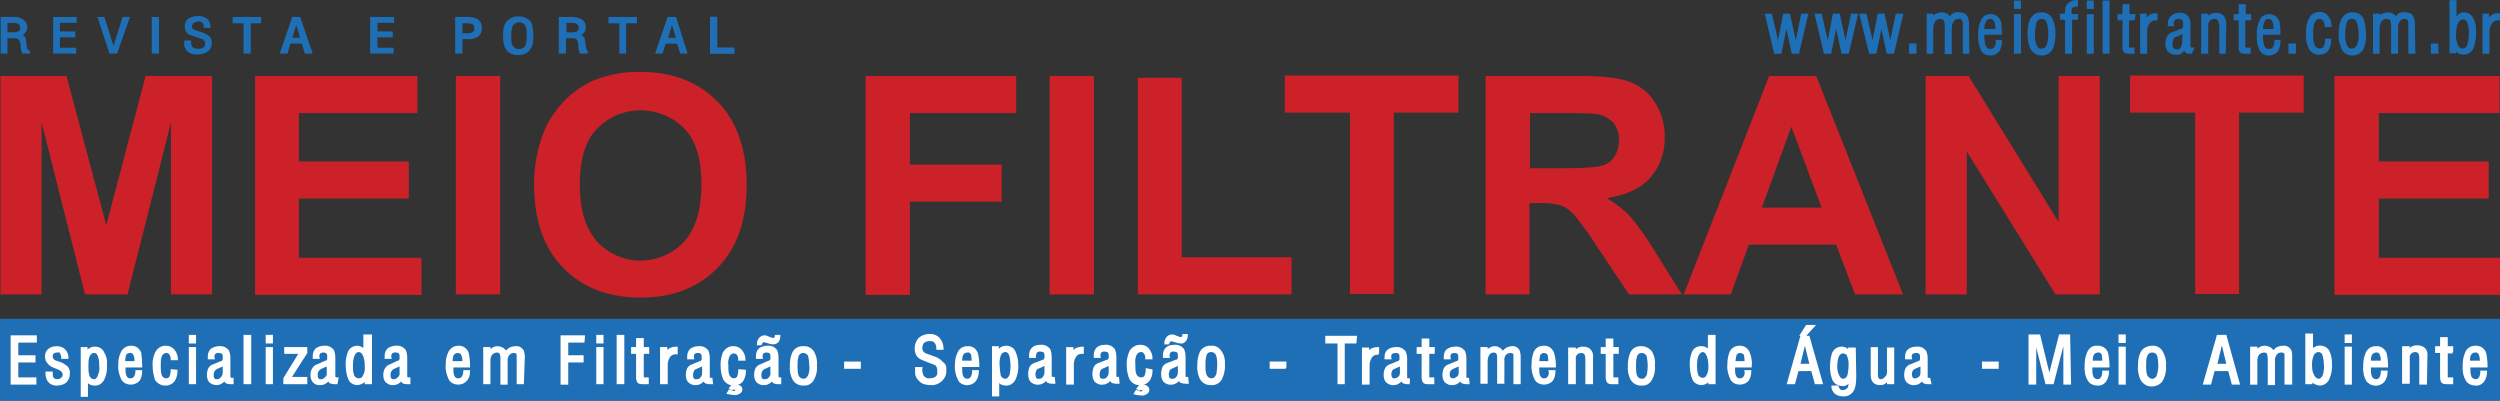 <?xml version="1.0" encoding="utf-8"?>
<!-- Generator: Adobe Illustrator 23.0.2, SVG Export Plug-In . SVG Version: 6.00 Build 0)  -->
<svg version="1.1" id="Camada_1" xmlns="http://www.w3.org/2000/svg" xmlns:xlink="http://www.w3.org/1999/xlink" x="0px" y="0px"
	 viewBox="0 0 552.8 88.6" style="enable-background:new 0 0 552.8 88.6;" xml:space="preserve">
<rect x="0" y="0" width="552.8" height="88.6" fill="#333333" stroke="none"/>
<style type="text/css">
	.st0{fill:#CC2128;}
	.st1{fill:#1F6FB6;}
	.st2{fill:#1F6FB6;stroke:#1F6FB6;stroke-width:0.75;}
	.st3{fill:#FFFFFF;stroke:#FFFFFF;stroke-width:0.5;}
	.st4{fill:#1F6FB6;stroke:#1F6FB6;stroke-width:0.5;}
</style>
<title>logo-revista-meio-filtrante</title>
<path class="st0" d="M0.1,65.1V16.8h14.6l8.8,33l8.7-33h14.7v48.3h-9.1v-38l-9.6,38h-9.4l-9.6-38v38H0.1z"/>
<path class="st0" d="M56.4,65.1V16.8h35.9v8.2H66.1v10.7h24.3v8.2H66.1v13.1h27.1v8.2H56.4z"/>
<path class="st0" d="M100.8,65.1V16.8h9.8v48.3H100.8z"/>
<path class="st0" d="M118.1,41.2c-0.1-4.2,0.7-8.5,2.3-12.4c1.1-2.5,2.6-4.7,4.5-6.6c1.8-1.9,3.9-3.3,6.3-4.4
	c3.3-1.3,6.9-2,10.4-1.9c7.1,0,12.8,2.2,17.1,6.6s6.4,10.6,6.4,18.4c0,7.8-2.1,13.9-6.4,18.3s-9.9,6.6-17,6.6
	c-7.2,0-12.9-2.2-17.2-6.6C120.3,54.9,118.2,48.9,118.1,41.2z M128.2,40.9c0,5.5,1.3,9.6,3.8,12.5c4.9,5.3,13.2,5.7,18.6,0.7
	c0.3-0.2,0.5-0.5,0.7-0.7c2.5-2.8,3.8-7,3.8-12.6s-1.2-9.7-3.7-12.3c-5.3-5.4-13.9-5.5-19.2-0.2c-0.1,0.1-0.2,0.2-0.3,0.3
	C129.4,31.2,128.2,35.3,128.2,40.9z"/>
<path class="st0" d="M191.4,65.1V16.8h33.3v8.2h-23.5v11.4h20.3v8.2h-20.3v20.6H191.4z"/>
<path class="st0" d="M232.1,65.1V16.8h9.8v48.3H232.1z"/>
<path class="st0" d="M251.6,65.1V17.2h9.7v39.7h24.3v8.2H251.6z"/>
<path class="st0" d="M298.5,65.1V24.9h-14.4v-8.2h38.4v8.2h-14.3v40.1H298.5z"/>
<path class="st0" d="M328.5,65.1V16.8h20.6c5.2,0,8.9,0.4,11.3,1.3c2.3,0.9,4.3,2.5,5.6,4.6c1.4,2.3,2.2,4.9,2.1,7.6
	c0.1,3.3-1,6.5-3.2,9c-2.1,2.4-5.3,3.8-9.6,4.5c1.9,1.1,3.7,2.5,5.2,4.1c2.1,2.5,3.9,5.1,5.5,7.8l5.9,9.4h-11.7l-7-10.5
	c-1.6-2.5-3.3-4.9-5.2-7.2c-0.8-0.9-1.8-1.6-2.9-2c-1.6-0.4-3.3-0.6-4.9-0.5h-2v20.2H328.5z M338.3,37.2h7.2c4.7,0,7.6-0.2,8.8-0.6
	c1.1-0.3,2.1-1,2.7-2c0.7-1.1,1-2.3,1-3.6c0.1-1.4-0.4-2.8-1.3-3.9c-1-1-2.3-1.7-3.7-1.9c-0.8-0.1-3.2-0.2-7.1-0.2h-7.6L338.3,37.2z
	"/>
<path class="st0" d="M420.8,65.1h-10.6l-4.2-11h-19.3l-4,11h-10.4l18.9-48.3h10.4L420.8,65.1z M402.8,45.9L396.1,28l-6.5,17.9H402.8
	z"/>
<path class="st0" d="M425.8,65.1V16.8h9.5l19.9,32.3V16.8h9.1v48.3h-9.8l-19.6-31.6v31.6H425.8z"/>
<path class="st0" d="M485.4,65.1V24.9h-14.4v-8.2h38.4v8.2h-14.3v40.1H485.4z"/>
<path class="st0" d="M516.2,65.1V16.8h36.5v8.2H526v10.7h24.3v8.2H526v13.1h26.8v8.2H516.2z"/>
<rect y="70.5" class="st1" width="552.8" height="18.1"/>
<path class="st2" d="M399.4,3.4l-1.9,8.1h-1L395,4.6l-1.4,6.9h-1l-1.9-8.1h0.8l1.7,7.3l1.4-7.3h0.9l1.6,7.3l1.5-7.3H399.4z"/>
<path class="st2" d="M410.4,3.4l-1.9,8.1h-1L406,4.6l-1.4,6.9h-1l-1.9-8.1h0.8l1.7,7.3l1.4-7.3h0.9l1.6,7.3l1.5-7.3H410.4z"/>
<path class="st2" d="M420.4,3.4l-1.9,8.1h-1L416,4.6l-1.4,6.9h-1l-2-8.1h0.8l1.7,7.3l1.4-7.3h0.9l1.6,7.3l1.5-7.3H420.4z"/>
<path class="st2" d="M423.4,11.5h-0.9V10h0.9V11.5z"/>
<path class="st2" d="M435.1,11.5h-0.7V5.2c0-0.3-0.1-0.7-0.3-0.9c-0.2-0.4-0.6-0.6-1-0.5c-0.5,0-1.1,0.2-1.4,0.7
	c-0.4,0.6-0.5,1.2-0.5,1.9v5.2h-0.8V5.7c0-0.5-0.1-1-0.3-1.4c-0.2-0.3-0.6-0.5-1-0.5c-0.5,0-1,0.2-1.4,0.6c-0.4,0.6-0.6,1.2-0.6,1.9
	v5.2h-0.7V3.4h0.7v0.9c0.2-0.2,0.4-0.4,0.6-0.6c0.4-0.4,1-0.5,1.6-0.6c0.4,0,0.8,0.1,1.1,0.3c0.3,0.2,0.6,0.5,0.8,0.9l0.6-0.9
	c0.5-0.3,1-0.4,1.6-0.3c0.6,0,1.2,0.3,1.4,0.9c0.2,0.6,0.3,1.2,0.2,1.8L435.1,11.5z"/>
<path class="st2" d="M442.3,7.3h-3.9c0,0.8,0,1.6,0.2,2.5c0.2,0.9,0.7,1.4,1.5,1.4c0.5,0,1-0.2,1.2-0.6c0.3-0.4,0.4-0.9,0.4-1.4h0.6
	c0,0.7-0.2,1.3-0.5,1.9c-0.4,0.5-1,0.8-1.7,0.8c-0.7,0-1.4-0.3-1.7-0.9c-0.5-1-0.7-2.2-0.6-3.3c-0.1-1.2,0.2-2.3,0.7-3.3
	c0.3-0.6,1-0.9,1.6-0.9c0.9-0.1,1.7,0.5,2,1.4C442.2,5.5,442.3,6.4,442.3,7.3z M441.6,6.8c0-0.7,0-1.3-0.2-2c-0.2-0.6-0.7-1-1.3-1
	c-0.5,0-0.9,0.2-1.2,0.6c-0.4,0.7-0.6,1.6-0.5,2.4H441.6z"/>
<path class="st2" d="M446.5,1.6h-0.8V0.5h0.8V1.6z M446.5,11.5h-0.8v-8h0.8V11.5z"/>
<path class="st2" d="M454.1,7.4c0.1,1.1-0.1,2.2-0.5,3.2c-0.4,0.8-1.2,1.3-2.1,1.3c-1,0-1.9-0.5-2.3-1.5c-0.4-1-0.5-2-0.5-3
	c0-1,0.1-2,0.5-2.9c0.4-0.9,1.3-1.5,2.3-1.4c0.8,0,1.6,0.4,2,1.2C453.9,5.2,454.2,6.3,454.1,7.4z M453.3,7.5c0-0.8-0.1-1.6-0.3-2.4
	c-0.3-0.9-0.8-1.3-1.5-1.3h-0.1c-0.7,0-1.4,0.5-1.5,1.3c-0.2,0.8-0.3,1.5-0.3,2.3c-0.1,1,0.1,2.1,0.5,3c0.3,0.5,0.8,0.8,1.4,0.7
	c0.7,0,1.2-0.4,1.5-1.3C453.2,9.1,453.3,8.3,453.3,7.5L453.3,7.5z"/>
<path class="st2" d="M459.1,4h-1.3v7.5H457V4h-1.1V3.4h1.1V2.2c0-0.6,0.3-1.1,0.8-1.4c0.4-0.3,0.9-0.4,1.3-0.4v0.7
	c-0.4,0-0.7,0.1-1,0.3c-0.3,0.2-0.4,0.5-0.4,0.8v1.3h1.4L459.1,4z"/>
<path class="st2" d="M462.6,1.6h-0.8V0.5h0.8V1.6z M462.6,11.5h-0.8v-8h0.8V11.5z"/>
<path class="st2" d="M466.1,11.5h-0.8V0.5h0.8L466.1,11.5z"/>
<path class="st2" d="M471.7,4.1h-1.3v6.1c0,0.2,0,0.4,0.1,0.5c0.1,0.1,0.3,0.2,0.6,0.2h0.5v0.6h-0.9c-0.3,0-0.6,0-0.8-0.2
	c-0.2-0.3-0.3-0.6-0.2-0.9V4.1h-1.1V3.5h1.1V1.3h0.8v2.2h1.3L471.7,4.1z"/>
<path class="st2" d="M476.7,4.1c-0.7,0-1.3,0.3-1.7,0.9c-0.4,0.6-0.6,1.3-0.6,2v4.5h-0.8V3.4h0.7v1.3c0.4-0.4,0.7-0.7,1.1-1
	c0.4-0.3,0.8-0.4,1.3-0.4L476.7,4.1z"/>
<path class="st2" d="M484.4,11.5h-0.3H484c-0.2,0-0.5-0.1-0.6-0.3c-0.2-0.3-0.3-0.6-0.3-1c-0.2,0.5-0.6,1-1,1.4
	c-0.3,0.1-0.7,0.2-1,0.1c-0.6,0.1-1.1-0.2-1.5-0.6c-0.3-0.4-0.4-0.9-0.4-1.4c0-0.5,0.1-1,0.3-1.5c0.2-0.3,0.5-0.6,0.9-0.7l1.8-0.7
	c0.2,0,0.4-0.1,0.6-0.3c0.2-0.2,0.3-0.4,0.3-0.7V5c0-0.3-0.1-0.6-0.3-0.8c-0.3-0.3-0.7-0.4-1.1-0.4c-0.4,0-0.8,0.1-1.1,0.4
	c-0.3,0.3-0.4,0.8-0.3,1.2h-0.6c0-0.6,0.2-1.2,0.6-1.6c0.4-0.4,1-0.6,1.5-0.6c0.7-0.1,1.5,0.2,1.9,0.8c0.2,0.5,0.3,1,0.3,1.6V10
	c0,0.2,0,0.5,0.2,0.7c0.1,0.1,0.3,0.2,0.5,0.2L484.4,11.5z M482.9,9.2l0.1-2.3c-0.4,0.2-0.8,0.4-1.2,0.6c-0.6,0.2-0.9,0.4-1,0.4
	c-0.3,0.1-0.5,0.4-0.6,0.7c-0.1,0.3-0.2,0.7-0.2,1c0,0.4,0.1,0.9,0.3,1.3c0.3,0.3,0.7,0.4,1.1,0.4c0.4,0,0.7-0.1,1-0.4
	C482.7,10.3,482.9,9.8,482.9,9.2z"/>
<path class="st2" d="M491.8,11.5h-0.7V5.9c0-0.5-0.1-1-0.3-1.5c-0.2-0.4-0.6-0.6-1.1-0.6c-0.5,0-1,0.2-1.3,0.5
	c-0.4,0.4-0.5,1-0.5,1.5v5.7h-0.8V3.4h0.8L488,4c0.3-0.2,0.5-0.3,0.7-0.4c0.4-0.2,0.8-0.4,1.3-0.4c0.5,0,1,0.1,1.4,0.5
	c0.4,0.5,0.5,1,0.5,1.6L491.8,11.5z"/>
<path class="st2" d="M497.4,4.1h-1.3v6.1c0,0.2,0,0.4,0.1,0.5c0.1,0.1,0.3,0.2,0.6,0.2h0.5v0.6h-0.9c-0.3,0-0.6,0-0.8-0.2
	c-0.2-0.3-0.3-0.6-0.2-0.9V4.1h-1.1V3.5h1.1V1.3h0.8v2.2h1.2V4.1z"/>
<path class="st2" d="M503.9,7.3h-3.9c0,0.8,0,1.6,0.2,2.5c0.2,0.9,0.7,1.4,1.5,1.4c0.5,0,1-0.2,1.2-0.6c0.2-0.4,0.4-0.9,0.4-1.4h0.6
	c0,0.7-0.2,1.3-0.5,1.9c-0.4,0.5-1,0.8-1.7,0.8c-0.7,0-1.4-0.3-1.7-0.9c-0.5-1-0.7-2.2-0.6-3.3c-0.1-1.2,0.2-2.3,0.7-3.3
	c0.3-0.6,1-0.9,1.6-0.9c0.9,0,1.7,0.5,2,1.4C503.8,5.5,503.9,6.4,503.9,7.3z M503.1,6.8c0-0.7,0-1.3-0.2-2c-0.2-0.6-0.7-1-1.3-1
	c-0.5,0-0.9,0.2-1.1,0.6c-0.4,0.7-0.5,1.6-0.5,2.4L503.1,6.8z"/>
<path class="st2" d="M507.3,11.5h-0.9V10h0.9L507.3,11.5z"/>
<path class="st2" d="M515.1,8.9c0,0.6-0.1,1.2-0.4,1.8c-0.4,0.7-1,1-1.8,1c-0.9,0.1-1.7-0.4-2.1-1.2c-0.4-0.9-0.6-1.9-0.5-2.9
	c-0.1-1.3,0.1-2.6,0.8-3.7c0.4-0.6,1.1-0.9,1.9-0.9c0.6,0,1.2,0.3,1.5,0.8c0.4,0.5,0.7,1.1,0.7,1.8h-0.8c0-0.4-0.1-0.9-0.4-1.2
	c-0.2-0.4-0.7-0.6-1.1-0.6c-0.8,0-1.3,0.5-1.6,1.5c-0.2,0.8-0.2,1.5-0.2,2.3c0,0.8,0,1.5,0.3,2.3c0.2,0.7,0.8,1.2,1.6,1.2
	c0.4,0,0.9-0.2,1.1-0.6c0.3-0.5,0.4-1,0.4-1.6L515.1,8.9z"/>
<path class="st2" d="M522.8,7.4c0.1,1.1-0.1,2.2-0.5,3.2c-0.4,0.8-1.2,1.3-2.1,1.3c-1,0-1.9-0.5-2.2-1.5c-0.4-1-0.6-2-0.5-3
	c0-1,0.1-2,0.5-2.9c0.4-0.9,1.3-1.5,2.3-1.4c0.8,0,1.6,0.4,2,1.2C522.6,5.2,522.8,6.3,522.8,7.4z M521.9,7.5c0-0.8-0.1-1.6-0.3-2.4
	c-0.3-0.9-0.8-1.3-1.5-1.3H520c-0.7,0-1.4,0.5-1.5,1.3c-0.2,0.8-0.3,1.5-0.3,2.3c-0.1,1,0.1,2.1,0.5,3c0.3,0.5,0.8,0.8,1.4,0.7
	c0.7,0,1.2-0.4,1.5-1.3C521.9,9.1,522,8.3,521.9,7.5L521.9,7.5z"/>
<path class="st2" d="M533.7,11.5h-0.8V5.2c0-0.3-0.1-0.7-0.2-0.9c-0.2-0.3-0.6-0.5-1-0.5c-0.5,0-1,0.2-1.3,0.6
	c-0.4,0.5-0.6,1.2-0.5,1.9v5.2h-0.8V5.7c0-0.5-0.1-1-0.3-1.4c-0.2-0.3-0.7-0.5-1.1-0.5c-0.5,0-1,0.2-1.3,0.6
	c-0.4,0.5-0.6,1.2-0.6,1.9v5.2h-0.7V3.4h0.7v0.9c0.2-0.2,0.3-0.4,0.5-0.6c0.5-0.4,1-0.5,1.6-0.6c0.4,0,0.8,0.1,1.1,0.3
	c0.3,0.2,0.6,0.5,0.8,0.9l0.6-0.9c0.5-0.3,1-0.4,1.6-0.3c0.6,0,1.2,0.3,1.4,0.9c0.2,0.6,0.3,1.2,0.2,1.8L533.7,11.5z"/>
<path class="st2" d="M538.8,11.5h-0.9V10h0.9V11.5z"/>
<path class="st2" d="M547.1,6.9c0.1,1.2-0.1,2.4-0.5,3.6c-0.3,0.7-1,1.2-1.8,1.2c-0.5,0-0.9-0.1-1.3-0.4c-0.3-0.4-0.6-0.7-0.8-1v1.1
	h-0.7V0.4h0.8v4.3c0.3-0.5,0.7-0.9,1.1-1.3c0.3-0.2,0.6-0.3,0.9-0.3c0.7,0,1.4,0.4,1.7,1C547,5,547.2,6,547.1,6.9z M546.3,7.2
	c0-0.8-0.1-1.6-0.4-2.4c-0.2-0.5-0.7-0.9-1.2-0.9c-0.8,0-1.3,0.5-1.7,1.5c-0.2,0.7-0.3,1.5-0.3,2.3c-0.1,0.9,0.2,1.9,0.6,2.7
	c0.3,0.5,0.8,0.8,1.3,0.7c0.6,0,1.1-0.4,1.3-1C546.2,9.2,546.3,8.2,546.3,7.2z"/>
<path class="st2" d="M552.4,4.1c-0.7,0-1.3,0.3-1.7,0.9c-0.4,0.6-0.6,1.3-0.6,2v4.5h-0.8V3.4h0.7v1.3c0.4-0.4,0.7-0.7,1.1-1
	c0.4-0.3,0.8-0.4,1.3-0.4V4.1z"/>
<path class="st3" d="M7.9,75.5H3.8v3.3h3.8v1.1H3.8v3.8h4v1.1H2.6V74.4h5.3V75.5z"/>
<path class="st3" d="M15.2,82.6c0,0.7-0.2,1.3-0.7,1.8c-0.5,0.4-1.2,0.6-1.8,0.6c-0.8,0.1-1.6-0.3-2-0.9c-0.3-0.5-0.4-1.1-0.4-1.7
	h1.1c0,0.4,0,0.8,0.2,1.2c0.2,0.3,0.6,0.5,1,0.5c0.4,0,0.8-0.1,1.1-0.4c0.3-0.2,0.4-0.6,0.4-0.9c0-0.5-0.3-0.9-0.9-1.2L12,81.1
	c-0.5-0.2-0.9-0.4-1.2-0.8c-0.4-0.4-0.6-0.9-0.6-1.4c0-0.1,0-0.1,0-0.2c0-0.6,0.3-1.1,0.7-1.4c0.5-0.4,1.1-0.5,1.7-0.5
	c0.6,0,1.2,0.2,1.6,0.6c0.5,0.5,0.7,1.1,0.7,1.7h-1.1c0-0.4-0.1-0.7-0.3-1.1c-0.2-0.3-0.5-0.4-0.9-0.3c-0.3,0-0.7,0.1-0.9,0.3
	c-0.2,0.2-0.3,0.5-0.3,0.8c0,0.5,0.3,0.9,0.7,1.1l1.2,0.4c0.5,0.2,1,0.5,1.5,0.9C15.1,81.7,15.3,82.1,15.2,82.6z"/>
<path class="st3" d="M23.4,80.6c0.1,1.1-0.1,2.3-0.6,3.3c-0.4,0.7-1.1,1.2-1.9,1.1c-0.4,0-0.8-0.1-1.1-0.3c-0.2-0.2-0.4-0.4-0.6-0.6
	v3.4h-1.1V77h1v1c0.2-0.3,0.4-0.6,0.8-0.8c0.3-0.2,0.7-0.3,1.1-0.3c0.8,0,1.5,0.4,1.8,1.1C23.3,78.8,23.5,79.7,23.4,80.6z M22.2,81
	c0-0.7,0-1.3-0.2-1.9c-0.2-0.9-0.6-1.3-1.2-1.3s-1,0.4-1.3,1.1c-0.2,0.7-0.2,1.4-0.2,2.1c0,0.7,0,1.3,0.2,2c0.1,0.6,0.7,1.1,1.3,1.1
	c0.5,0,0.9-0.4,1.1-1.1C22.2,82.3,22.3,81.7,22.2,81z"/>
<path class="st3" d="M31.2,81h-3.7v0.5c0,0.6,0,1.1,0.2,1.6c0.2,0.5,0.6,0.9,1.2,0.8c0.4,0,0.8-0.2,1-0.6c0.2-0.4,0.3-0.8,0.3-1.2h1
	c0,0.7-0.2,1.4-0.5,1.9c-0.4,0.5-1.1,0.8-1.8,0.8c-0.7,0-1.4-0.3-1.8-0.9c-0.5-1-0.8-2.1-0.7-3.2c0-0.9,0.1-1.8,0.5-2.6
	c0.3-0.8,1.1-1.4,2-1.4c0.9-0.1,1.8,0.5,2.1,1.4C31.1,79.1,31.2,80,31.2,81z M30,80.1c0-0.5,0-1-0.2-1.5c-0.1-0.5-0.6-0.9-1.1-0.8
	c-0.5,0-1,0.3-1.1,0.8c-0.1,0.5-0.2,1-0.2,1.5L30,80.1z"/>
<path class="st3" d="M39,82c0,0.6-0.1,1.2-0.4,1.8c-0.3,0.7-1.1,1.2-1.9,1.2c-0.9,0.1-1.7-0.4-2.2-1.1C34.2,82.9,34,82,34,81
	c-0.1-1,0.1-2,0.5-2.9c0.4-0.9,1.3-1.5,2.3-1.4c0.6,0,1.2,0.3,1.6,0.8c0.4,0.5,0.7,1.2,0.7,1.9h-1.1c0-0.4-0.1-0.8-0.3-1.1
	c-0.2-0.3-0.5-0.5-0.9-0.5c-0.6,0-1.1,0.4-1.3,1c-0.2,0.6-0.2,1.2-0.2,1.8V81c0,0.6,0,1.3,0.2,1.9c0.1,0.6,0.7,1,1.3,1
	c0.4,0,0.7-0.2,0.9-0.5c0.2-0.5,0.3-1,0.3-1.5L39,82z"/>
<path class="st3" d="M43.1,75.7H42v-1.4h1.1V75.7z M43.1,84.7H42V77h1.1V84.7z"/>
<path class="st3" d="M51.4,84.7c-0.2,0-0.4,0-0.6,0c-0.3,0-0.6-0.1-0.8-0.2c-0.2-0.2-0.3-0.5-0.3-0.8c-0.2,0.4-0.4,0.7-0.8,0.9
	c-0.3,0.2-0.6,0.3-1,0.3c-0.6,0-1.1-0.2-1.5-0.6c-0.3-0.4-0.4-0.9-0.4-1.4c0-0.5,0.1-1,0.3-1.4c0.2-0.3,0.5-0.6,0.9-0.7l1.7-0.7
	c0.2,0,0.3-0.1,0.4-0.2c0.1-0.1,0.2-0.3,0.2-0.4v-0.8c0-0.2-0.1-0.4-0.2-0.6c-0.2-0.2-0.6-0.3-0.9-0.3c-0.4-0.1-0.7,0.1-1,0.3
	c-0.2,0.3-0.3,0.7-0.2,1.1h-1c0-0.1,0-0.2,0-0.2c0-0.1,0-0.1,0-0.2c0-0.6,0.2-1.1,0.6-1.5c0.5-0.3,1-0.5,1.6-0.5
	c0.8-0.1,1.5,0.2,2,0.8c0.2,0.5,0.3,1,0.3,1.6v4c0,0.2,0,0.4,0.2,0.5c0.1,0.1,0.3,0.1,0.5,0.1L51.4,84.7z M49.5,82.4v-1.8
	c-0.2,0.1-0.5,0.3-0.8,0.4l-0.9,0.4c-0.2,0.1-0.4,0.3-0.6,0.6c-0.1,0.2-0.2,0.5-0.2,0.8c0,0.3,0,0.7,0.2,1c0.2,0.2,0.5,0.4,0.8,0.3
	c0.3,0,0.6-0.1,0.8-0.3C49.3,83.4,49.5,82.9,49.5,82.4z"/>
<path class="st3" d="M55.3,84.7h-1.2V74.3h1.2V84.7z"/>
<path class="st3" d="M60.1,75.7H59v-1.4h1.1V75.7z M60.1,84.7H59V77h1.1V84.7z"/>
<path class="st3" d="M67.7,84.7h-4.8v-1l3.5-5.7h-3.3v-1h4.6v1l-3.6,5.6h3.6V84.7z"/>
<path class="st3" d="M74.4,84.7c-0.2,0-0.4,0-0.6,0c-0.3,0-0.6-0.1-0.8-0.2c-0.2-0.2-0.3-0.5-0.3-0.8c-0.2,0.4-0.4,0.7-0.8,0.9
	c-0.3,0.2-0.6,0.3-1,0.3c-0.6,0.1-1.2-0.1-1.6-0.6c-0.3-0.4-0.4-0.9-0.4-1.4c0-0.5,0.1-1,0.4-1.4c0.2-0.3,0.5-0.6,0.9-0.7L72,80
	c0.2,0,0.3-0.1,0.4-0.2c0.1-0.1,0.2-0.3,0.2-0.4v-0.8c0-0.2-0.1-0.4-0.2-0.6c-0.5-0.4-1.3-0.4-1.8,0c-0.2,0.3-0.3,0.7-0.2,1.1h-1
	c0-0.1,0-0.2,0-0.2c0-0.1,0-0.1,0-0.2c0-0.6,0.2-1.1,0.6-1.5c0.5-0.3,1-0.5,1.6-0.5c0.8-0.1,1.5,0.2,2,0.8c0.2,0.5,0.3,1,0.3,1.6v4
	c0,0.2,0,0.4,0.2,0.5c0.1,0.1,0.3,0.1,0.5,0.1L74.4,84.7z M72.5,82.4v-1.8c-0.2,0.1-0.5,0.3-0.8,0.4l-0.9,0.4
	c-0.2,0.1-0.4,0.3-0.6,0.6c-0.1,0.2-0.2,0.5-0.2,0.8c0,0.3,0,0.7,0.2,1c0.2,0.2,0.5,0.4,0.8,0.3c0.3,0,0.6-0.1,0.8-0.3
	C72.4,83.4,72.6,82.9,72.5,82.4z"/>
<path class="st3" d="M82,84.7h-1.1v-1c-0.1,0.3-0.4,0.6-0.7,0.8c-0.3,0.2-0.8,0.4-1.2,0.4c-0.7,0-1.4-0.4-1.7-1
	c-0.4-0.9-0.6-2-0.6-3c-0.1-1.1,0.1-2.1,0.5-3.1c0.3-0.7,1.1-1.1,1.8-1.1c0.7,0,1.3,0.4,1.6,1v-3.5H82L82,84.7z M80.9,80.8
	c0-0.7-0.1-1.4-0.3-2c-0.3-0.8-0.7-1.2-1.3-1.2s-1.2,0.6-1.4,1.9c-0.1,0.5-0.1,1-0.1,1.5c0,0.6,0,1.2,0.2,1.8c0.1,0.6,0.6,1,1.2,1.1
	h0.2c0.5,0,0.9-0.3,1.1-0.8C80.9,82.4,81,81.6,80.9,80.8z"/>
<path class="st3" d="M90.5,84.7c-0.2,0-0.4,0-0.6,0c-0.3,0-0.6-0.1-0.8-0.2c-0.2-0.2-0.3-0.5-0.3-0.8c-0.2,0.4-0.4,0.7-0.8,0.9
	c-0.3,0.2-0.6,0.3-1,0.3c-0.6,0.1-1.2-0.2-1.6-0.6c-0.3-0.4-0.4-0.9-0.4-1.4c0-0.5,0.1-1,0.4-1.4c0.2-0.3,0.5-0.6,0.9-0.7L88,80
	c0.2,0,0.3-0.1,0.4-0.2c0.1-0.1,0.2-0.3,0.2-0.4v-0.8c0-0.2-0.1-0.4-0.2-0.6c-0.2-0.2-0.5-0.3-0.9-0.3c-0.4-0.1-0.7,0.1-1,0.3
	c-0.2,0.3-0.3,0.7-0.2,1.1h-1c0-0.1,0-0.2,0-0.2v-0.2c0-0.6,0.2-1.1,0.6-1.5c0.5-0.3,1-0.5,1.6-0.5c0.8-0.1,1.5,0.2,2,0.8
	c0.2,0.5,0.3,1,0.3,1.6v4c0,0.2,0,0.4,0.2,0.5c0.1,0.1,0.3,0.1,0.5,0.1L90.5,84.7z M88.6,82.4v-1.8c-0.2,0.1-0.5,0.3-0.8,0.4
	l-0.9,0.4c-0.2,0.1-0.4,0.3-0.6,0.6c-0.1,0.2-0.2,0.5-0.2,0.8c0,0.3,0,0.7,0.2,1c0.2,0.2,0.5,0.4,0.8,0.3c0.3,0,0.6-0.1,0.8-0.3
	C88.5,83.4,88.7,82.9,88.6,82.4z"/>
<path class="st3" d="M103.7,81h-3.7v0.5c0,0.6,0,1.1,0.2,1.6c0.2,0.5,0.6,0.9,1.2,0.8c0.4,0,0.8-0.2,1-0.6c0.2-0.4,0.3-0.8,0.3-1.2
	h1c0,0.7-0.2,1.4-0.6,1.9c-0.4,0.5-1.1,0.8-1.8,0.8c-0.7,0-1.4-0.3-1.8-0.9c-0.5-1-0.8-2.1-0.7-3.2c0-0.9,0.1-1.8,0.5-2.6
	c0.3-0.8,1.1-1.4,2-1.4c0.9-0.1,1.8,0.5,2.1,1.4C103.6,79.1,103.7,80,103.7,81z M102.5,80.1c0-0.5,0-1-0.2-1.5
	c-0.1-0.5-0.6-0.8-1.1-0.8c-0.5,0-1,0.3-1.2,0.8c-0.1,0.5-0.2,1-0.2,1.5L102.5,80.1z"/>
<path class="st3" d="M115.6,84.7h-1.1v-6c0-0.2,0-0.4-0.1-0.6c-0.2-0.2-0.5-0.3-0.8-0.3c-0.5,0-0.9,0.2-1.2,0.6
	c-0.3,0.4-0.5,1-0.4,1.5v4.9h-1.1v-5.5c0-0.4,0-0.8-0.2-1.2c-0.2-0.3-0.5-0.4-0.8-0.4c-0.4,0-0.9,0.2-1.2,0.5
	c-0.4,0.4-0.5,1-0.5,1.6v4.9h-1.1V77h1.1v1c0.1-0.4,0.4-0.7,0.8-0.9c0.3-0.2,0.6-0.3,1-0.3c0.4,0,0.7,0.1,1.1,0.3
	c0.3,0.2,0.6,0.5,0.8,0.9c0.4-0.8,1.2-1.2,2.1-1.2c0.6-0.1,1.2,0.2,1.6,0.8c0.1,0.4,0.2,0.8,0.2,1.3L115.6,84.7z"/>
<path class="st3" d="M129,75.5h-3.6v3.3h3.4v1.1h-3.4v4.9h-1.2V74.4h4.9L129,75.5z"/>
<path class="st3" d="M133.2,75.7h-1.1v-1.4h1.1V75.7z M133.2,84.7h-1.1V77h1.1V84.7z"/>
<path class="st3" d="M137.8,84.7h-1.2V74.3h1.2V84.7z"/>
<path class="st3" d="M143.3,78h-1.2v5.3c0,0.1,0,0.2,0.1,0.3c0,0.1,0.2,0.1,0.4,0.1h0.6v1h-1.1c-0.3,0-0.6,0-0.9-0.2
	c-0.2-0.3-0.3-0.6-0.3-1V78h-1.1v-1h1.1v-2h1.2v2h1.2V78z"/>
<path class="st3" d="M149.6,78.1c-0.1,0-0.2,0-0.3,0c-0.6,0-1.1,0.3-1.4,0.8c-0.3,0.5-0.5,1.1-0.5,1.6v4.2h-1.2V77h1.1v1.2
	c0.2-0.4,0.5-0.8,0.9-1c0.4-0.2,0.9-0.3,1.4-0.3L149.6,78.1z"/>
<path class="st3" d="M157.4,84.7c-0.2,0-0.4,0-0.6,0c-0.3,0-0.6-0.1-0.8-0.2c-0.2-0.2-0.3-0.5-0.3-0.8c-0.2,0.4-0.4,0.7-0.8,0.9
	c-0.3,0.2-0.6,0.3-1,0.3c-0.6,0.1-1.2-0.2-1.6-0.6c-0.3-0.4-0.4-0.9-0.4-1.4c0-0.5,0.1-1,0.3-1.4c0.2-0.3,0.5-0.6,0.9-0.7l1.7-0.7
	c0.2,0,0.3-0.1,0.4-0.2c0.1-0.1,0.2-0.3,0.2-0.4v-0.8c0-0.2-0.1-0.4-0.2-0.6c-0.5-0.4-1.3-0.4-1.8,0c-0.2,0.3-0.3,0.7-0.2,1.1h-1
	c0-0.1,0-0.2,0-0.2c0-0.1,0-0.1,0-0.2c0-0.6,0.2-1.1,0.6-1.5c0.5-0.3,1-0.5,1.6-0.5c0.8-0.1,1.5,0.2,2,0.8c0.2,0.5,0.3,1,0.3,1.6v4
	c0,0.2,0,0.4,0.1,0.5c0.1,0.1,0.3,0.1,0.5,0.1L157.4,84.7z M155.5,82.4v-1.8c-0.2,0.1-0.5,0.3-0.8,0.4l-0.9,0.4
	c-0.3,0.1-0.5,0.3-0.6,0.6c-0.1,0.2-0.2,0.5-0.2,0.8c0,0.3,0,0.7,0.2,1c0.2,0.2,0.5,0.4,0.9,0.3c0.3,0,0.6-0.1,0.8-0.3
	C155.4,83.4,155.5,82.9,155.5,82.4z"/>
<path class="st3" d="M164.7,82c0,0.6-0.1,1.2-0.4,1.8c-0.3,0.7-1.1,1.2-1.9,1.2c-0.9,0.1-1.7-0.4-2.2-1.1c-0.4-0.9-0.6-1.8-0.6-2.8
	c-0.1-1,0.1-2,0.4-2.9c0.4-0.9,1.3-1.5,2.3-1.4c0.6,0,1.2,0.3,1.6,0.8c0.4,0.5,0.7,1.2,0.7,1.9h-1.1c0-0.4-0.1-0.8-0.3-1.1
	c-0.2-0.3-0.5-0.5-0.9-0.5c-0.6,0-1.1,0.4-1.3,1c-0.2,0.6-0.3,1.2-0.2,1.8V81c0,0.6,0,1.3,0.2,1.9c0.2,0.6,0.7,1,1.3,1
	c0.4,0,0.7-0.2,0.9-0.5c0.2-0.5,0.3-1,0.3-1.5L164.7,82z M162.9,84.5l-0.7,0.8h0.3h0.3c0.3,0,0.5,0.1,0.8,0.2
	c0.2,0.1,0.3,0.4,0.3,0.6c0,0.3-0.1,0.5-0.4,0.7c-0.3,0.2-0.8,0.4-1.2,0.3c-0.4,0-0.9-0.1-1.3-0.2l0.3-0.5c0.2,0.1,0.3,0.1,0.5,0.2
	c0.1,0,0.3,0.1,0.4,0.1c0.2,0,0.3,0,0.5-0.1c0.1-0.1,0.2-0.2,0.1-0.3c0-0.1-0.1-0.2-0.2-0.3c-0.1-0.1-0.3-0.1-0.4-0.1
	c-0.1,0-0.3,0-0.4,0.1l-0.3-0.2l0.9-1L162.9,84.5z"/>
<path class="st3" d="M172.5,84.7c-0.2,0-0.4,0-0.6,0c-0.3,0-0.6-0.1-0.8-0.2c-0.2-0.2-0.3-0.5-0.3-0.8c-0.2,0.4-0.4,0.7-0.8,0.9
	c-0.3,0.2-0.6,0.3-1,0.3c-0.6,0.1-1.2-0.2-1.6-0.6c-0.3-0.4-0.4-0.9-0.4-1.4c0-0.5,0.1-1,0.3-1.4c0.2-0.3,0.5-0.6,0.9-0.7L170,80
	c0.2,0,0.3-0.1,0.4-0.2c0.1-0.1,0.2-0.3,0.2-0.4v-0.8c0-0.2-0.1-0.4-0.2-0.6c-0.2-0.2-0.6-0.3-0.9-0.3c-0.3,0-0.7,0.1-0.9,0.3
	c-0.2,0.3-0.3,0.7-0.2,1.1h-1c0-0.1,0-0.2,0-0.2c0-0.1,0-0.1,0-0.2c0-0.6,0.2-1.1,0.6-1.5c0.5-0.3,1-0.5,1.6-0.5
	c0.8-0.1,1.5,0.2,2,0.8c0.2,0.5,0.3,1,0.3,1.6v4c0,0.2,0,0.4,0.1,0.5c0.1,0.1,0.3,0.1,0.5,0.1L172.5,84.7z M172.3,74.3
	c0,0.4-0.1,0.8-0.3,1.1c-0.3,0.4-0.7,0.5-1.1,0.5c-0.3,0-0.6-0.1-0.9-0.2c-0.3-0.1-0.7-0.2-1.1-0.3c-0.2,0-0.3,0.1-0.4,0.2
	c-0.1,0.1-0.2,0.3-0.3,0.5h-0.6c0-0.5,0.2-0.9,0.5-1.3c0.2-0.2,0.6-0.4,0.9-0.4c0.3,0,0.7,0.1,1,0.3c0.3,0.1,0.6,0.2,0.9,0.3
	c0.2,0,0.3-0.1,0.5-0.2c0.1-0.1,0.2-0.3,0.2-0.5L172.3,74.3z M170.6,82.4v-1.8c-0.2,0.1-0.5,0.3-0.8,0.4l-0.9,0.4
	c-0.2,0.1-0.4,0.3-0.6,0.6c-0.1,0.2-0.2,0.5-0.2,0.8c0,0.3,0,0.7,0.2,1c0.2,0.2,0.5,0.4,0.9,0.3c0.3,0,0.6-0.1,0.8-0.3
	C170.5,83.4,170.7,82.9,170.6,82.4z"/>
<path class="st3" d="M180.4,80.8c0.1,1-0.1,2.1-0.6,3c-0.4,0.8-1.2,1.3-2.1,1.2c-1,0.1-1.9-0.5-2.3-1.3c-0.4-0.9-0.6-1.8-0.5-2.8
	c0-1,0.1-1.9,0.5-2.8c0.4-0.9,1.3-1.4,2.3-1.3c0.8-0.1,1.7,0.4,2.1,1.1C180.3,78.8,180.5,79.8,180.4,80.8z M179.2,80.9
	c0-0.7-0.1-1.3-0.2-2c-0.1-0.6-0.7-1.1-1.4-1.1c-0.6,0-1.2,0.4-1.3,1.1c-0.2,0.7-0.2,1.3-0.2,2c0,0.7,0,1.4,0.2,2.1
	c0.2,0.6,0.8,1,1.4,1c0.6,0,1-0.4,1.3-1.1C179.2,82.2,179.3,81.5,179.2,80.9z"/>
<path class="st3" d="M190.1,81.3h-3.2v-1.1h3.2V81.3z"/>
<path class="st3" d="M209,81.8c0.1,0.9-0.3,1.7-0.9,2.3c-0.7,0.6-1.5,0.9-2.4,0.8c-0.5,0-1.1-0.1-1.6-0.3c-0.6-0.3-1-0.8-1.3-1.3
	c-0.1-0.3-0.2-0.5-0.2-0.8c0-0.3,0-0.7,0-1.1h1.1c-0.1,0.6,0.1,1.3,0.3,1.8c0.4,0.5,1,0.8,1.6,0.7c0.5,0,1-0.1,1.4-0.4
	c0.4-0.3,0.6-0.8,0.5-1.4c0-0.8-0.2-1.4-0.7-1.6c0,0-0.4-0.2-1-0.4l-1-0.4c-0.3-0.1-0.7-0.3-1-0.4c-0.4-0.2-0.8-0.5-1-0.9
	c-0.2-0.4-0.3-0.9-0.3-1.4c0-0.8,0.3-1.5,0.8-2.1c0.6-0.5,1.3-0.8,2.1-0.8c0.8-0.1,1.6,0.2,2.2,0.8c0.5,0.6,0.8,1.4,0.8,2.2h-1.1
	c0-0.5-0.1-1-0.4-1.4c-0.3-0.4-0.8-0.6-1.3-0.5c-0.6-0.1-1.2,0.2-1.6,0.6c-0.2,0.4-0.3,0.8-0.3,1.2c0,0.6,0.4,1.2,1,1.4l1.7,0.6
	c0.7,0.2,1.4,0.6,1.9,1.2C208.9,80.6,209.1,81.2,209,81.8z"/>
<path class="st3" d="M216.3,80.9h-3.8v0.5c0,0.6,0,1.1,0.2,1.7c0.1,0.5,0.6,0.9,1.2,0.9c0.4,0,0.8-0.2,1-0.6
	c0.2-0.4,0.3-0.8,0.3-1.3h1c0,0.7-0.2,1.4-0.6,2c-0.8,1-2.3,1.1-3.2,0.3c-0.1-0.1-0.2-0.2-0.3-0.4c-0.5-1-0.8-2.1-0.7-3.2
	c0-0.9,0.1-1.8,0.5-2.6c0.3-0.9,1.1-1.4,2-1.4c1-0.1,1.8,0.5,2.1,1.4C216.2,79,216.3,79.9,216.3,80.9z M215.1,80c0-0.5,0-1-0.1-1.5
	c-0.1-0.5-0.6-0.9-1.1-0.8c-0.5,0-1,0.3-1.2,0.8c-0.2,0.5-0.2,1-0.2,1.5L215.1,80z"/>
<path class="st3" d="M224.9,80.5c0.1,1.2-0.1,2.3-0.6,3.4c-0.4,0.7-1.1,1.2-1.9,1.1c-0.4,0-0.8-0.1-1.1-0.3
	c-0.2-0.2-0.4-0.4-0.6-0.7v3.4h-1.1V76.8h1v1c0.2-0.3,0.5-0.6,0.8-0.8c0.3-0.2,0.7-0.3,1.1-0.3c0.8,0,1.5,0.4,1.8,1.1
	C224.7,78.7,224.9,79.6,224.9,80.5z M223.7,80.9c0-0.7-0.1-1.3-0.2-2c-0.2-0.9-0.6-1.3-1.2-1.3s-1.1,0.4-1.3,1.1
	c-0.2,0.7-0.3,1.4-0.2,2.2c0,0.7,0.1,1.3,0.2,2c0.1,0.6,0.7,1.1,1.3,1.1c0.5,0,0.9-0.4,1.2-1.1C223.6,82.2,223.7,81.6,223.7,80.9z"
	/>
<path class="st3" d="M233.1,84.6c-0.2,0-0.4,0-0.6,0c-0.3,0-0.6-0.1-0.8-0.2c-0.2-0.2-0.3-0.5-0.3-0.8c-0.2,0.4-0.4,0.7-0.8,0.9
	c-0.3,0.2-0.6,0.3-1,0.3c-0.6,0.1-1.2-0.2-1.6-0.6c-0.3-0.4-0.4-1-0.4-1.5c0-0.5,0.1-1,0.3-1.5c0.2-0.3,0.5-0.6,0.9-0.7l1.8-0.7
	c0.2,0,0.3-0.1,0.4-0.2c0.1-0.1,0.2-0.3,0.2-0.5v-0.7c0-0.2-0.1-0.4-0.2-0.6c-0.2-0.2-0.6-0.3-0.9-0.3c-0.4-0.1-0.7,0.1-1,0.3
	c-0.2,0.3-0.3,0.7-0.3,1.1h-1c0-0.1,0-0.2,0-0.2c0-0.1,0-0.1,0-0.2c0-0.6,0.2-1.1,0.6-1.5c0.5-0.4,1-0.5,1.6-0.5
	c0.8-0.1,1.5,0.2,2,0.8c0.2,0.5,0.3,1,0.3,1.6v4.1c0,0.2,0,0.4,0.2,0.5c0.1,0.1,0.3,0.1,0.5,0.1L233.1,84.6z M231.2,82.4v-1.9
	c-0.2,0.1-0.5,0.3-0.8,0.4l-0.9,0.4c-0.3,0.1-0.5,0.3-0.6,0.6c-0.1,0.3-0.2,0.5-0.2,0.8c0,0.3,0.1,0.7,0.2,1
	c0.2,0.2,0.5,0.4,0.9,0.3c0.3,0,0.6-0.1,0.8-0.3C231,83.3,231.2,82.9,231.2,82.4z"/>
<path class="st3" d="M239.4,78c-0.1,0-0.2,0-0.3,0c-0.6,0-1.1,0.3-1.4,0.8c-0.3,0.5-0.5,1.1-0.5,1.7v4.3H236v-7.8h1.1v1.2
	c0.2-0.4,0.5-0.8,0.9-1c0.5-0.2,1-0.3,1.4-0.3L239.4,78z"/>
<path class="st3" d="M247.3,84.6c-0.2,0-0.4,0-0.6,0c-0.3,0-0.6-0.1-0.8-0.2c-0.2-0.2-0.3-0.5-0.3-0.8c-0.2,0.4-0.4,0.7-0.8,0.9
	c-0.3,0.2-0.6,0.3-1,0.3c-0.6,0.1-1.2-0.2-1.6-0.6c-0.3-0.4-0.4-1-0.4-1.5c0-0.5,0.1-1,0.3-1.5c0.2-0.3,0.5-0.6,0.9-0.7l1.8-0.7
	c0.2,0,0.3-0.1,0.4-0.2c0.1-0.1,0.2-0.3,0.2-0.5v-0.7c0-0.2-0.1-0.4-0.2-0.6c-0.2-0.2-0.6-0.3-0.9-0.3c-0.4-0.1-0.7,0.1-1,0.3
	c-0.2,0.3-0.3,0.7-0.2,1.1h-1c0-0.1,0-0.2,0-0.2c0-0.1,0-0.1,0-0.2c0-0.6,0.2-1.1,0.6-1.5c0.5-0.4,1-0.5,1.6-0.5
	c0.8-0.1,1.5,0.2,2,0.8c0.2,0.5,0.3,1,0.3,1.6v4.1c0,0.2,0,0.4,0.1,0.5c0.1,0.1,0.3,0.1,0.5,0.1L247.3,84.6z M245.4,82.4v-1.9
	c-0.2,0.1-0.5,0.3-0.8,0.4l-0.9,0.4c-0.3,0.1-0.5,0.3-0.6,0.6c-0.1,0.2-0.2,0.5-0.2,0.8c0,0.3,0,0.7,0.2,1c0.2,0.2,0.5,0.4,0.9,0.3
	c0.3,0,0.6-0.1,0.8-0.3C245.2,83.3,245.4,82.9,245.4,82.4z"/>
<path class="st3" d="M254.6,81.9c0,0.6-0.1,1.2-0.4,1.8c-0.4,0.8-1.2,1.2-2,1.2c-0.9,0.1-1.7-0.3-2.2-1.1c-0.4-0.9-0.6-1.9-0.6-2.9
	c-0.1-1,0.1-2,0.5-3c0.4-0.9,1.4-1.5,2.4-1.4c0.6,0,1.3,0.3,1.6,0.8c0.4,0.5,0.7,1.2,0.7,1.9h-1.1c0-0.4-0.1-0.8-0.3-1.1
	c-0.2-0.3-0.6-0.6-0.9-0.5c-0.6,0-1.1,0.4-1.3,1c-0.2,0.6-0.3,1.2-0.2,1.8v0.4c0,0.7,0,1.3,0.2,1.9c0.2,0.6,0.7,1,1.4,1
	c0.4,0,0.7-0.2,0.9-0.5c0.2-0.5,0.3-1,0.3-1.5L254.6,81.9z M252.9,84.5l-0.7,0.8h0.3h0.3c0.3,0,0.6,0.1,0.8,0.3
	c0.2,0.1,0.3,0.4,0.3,0.6c0,0.3-0.1,0.5-0.4,0.7c-0.3,0.2-0.8,0.4-1.2,0.3c-0.4,0-0.9-0.1-1.3-0.2l0.3-0.5c0.2,0.1,0.3,0.1,0.5,0.2
	c0.1,0,0.3,0.1,0.4,0.1c0.2,0,0.3,0,0.5-0.1c0.1-0.1,0.2-0.2,0.2-0.3c0-0.1-0.1-0.2-0.2-0.3c-0.1-0.1-0.3-0.1-0.4-0.1
	c-0.1,0-0.3,0-0.4,0.1l-0.3-0.2l0.9-1.1L252.9,84.5z"/>
<path class="st3" d="M262.6,84.6c-0.2,0-0.4,0-0.6,0c-0.3,0-0.6-0.1-0.9-0.2c-0.2-0.2-0.3-0.5-0.3-0.8c-0.2,0.4-0.4,0.7-0.8,0.9
	c-0.3,0.2-0.6,0.3-1,0.3c-0.6,0.1-1.2-0.2-1.6-0.6c-0.3-0.4-0.4-1-0.4-1.5c0-0.5,0.1-1,0.3-1.5c0.2-0.3,0.5-0.6,0.9-0.7l1.8-0.7
	c0.2,0,0.3-0.1,0.5-0.2c0.1-0.1,0.2-0.3,0.2-0.5v-0.7c0-0.2-0.1-0.4-0.2-0.6c-0.2-0.2-0.6-0.3-0.9-0.3c-0.4-0.1-0.7,0.1-1,0.3
	c-0.2,0.3-0.3,0.7-0.2,1.1h-1c0-0.1,0-0.2,0-0.2c0-0.1,0-0.1,0-0.2c0-0.6,0.2-1.1,0.6-1.5c0.5-0.4,1-0.5,1.6-0.5
	c0.8-0.1,1.5,0.2,2,0.8c0.2,0.5,0.3,1,0.3,1.6v4.1c0,0.2,0,0.4,0.1,0.5c0.1,0.1,0.3,0.1,0.5,0.1L262.6,84.6z M262.4,74.1
	c0,0.4-0.1,0.8-0.3,1.1c-0.3,0.4-0.7,0.6-1.1,0.5c-0.3,0-0.6-0.1-0.9-0.2c-0.3-0.1-0.7-0.2-1.1-0.3c-0.2,0-0.3,0.1-0.4,0.2
	c-0.1,0.1-0.2,0.3-0.3,0.5h-0.6c0-0.5,0.2-0.9,0.5-1.3c0.2-0.2,0.6-0.4,0.9-0.4c0.3,0,0.7,0.1,1,0.3c0.3,0.1,0.6,0.2,0.9,0.3
	c0.2,0,0.4-0.1,0.5-0.2c0.1-0.1,0.2-0.3,0.2-0.5L262.4,74.1z M260.7,82.4v-1.9c-0.2,0.1-0.5,0.3-0.8,0.4l-0.9,0.4
	c-0.3,0.1-0.5,0.3-0.6,0.6c-0.1,0.3-0.2,0.5-0.2,0.8c0,0.3,0,0.7,0.2,1c0.2,0.2,0.5,0.4,0.9,0.3c0.3,0,0.6-0.1,0.8-0.3
	C260.5,83.3,260.7,82.9,260.7,82.4z"/>
<path class="st3" d="M270.6,80.7c0.1,1-0.2,2.1-0.6,3c-0.4,0.8-1.3,1.3-2.2,1.2c-1,0.1-1.9-0.5-2.3-1.3c-0.4-0.9-0.6-1.9-0.5-2.8
	c0-1,0.1-1.9,0.5-2.8c0.4-0.9,1.4-1.4,2.3-1.3c0.9-0.1,1.7,0.4,2.1,1.1C270.5,78.6,270.7,79.7,270.6,80.7z M269.4,80.8
	c0-0.7,0-1.4-0.2-2.1c-0.2-0.7-0.7-1.1-1.4-1.1c-0.7,0-1.2,0.4-1.3,1.1c-0.2,0.7-0.2,1.3-0.2,2c0,0.7,0,1.4,0.2,2.1
	c0.2,0.6,0.7,1.1,1.4,1.1c0.6,0,1-0.4,1.3-1.1C269.3,82.1,269.4,81.4,269.4,80.8L269.4,80.8z"/>
<path class="st3" d="M284.3,81.3H281v-1.1h3.2V81.3z"/>
<path class="st3" d="M299.7,75.7h-2.6v9H296v-9h-2.7v-1.2h6.5L299.7,75.7z"/>
<path class="st3" d="M304.8,78.2h-0.3c-0.6,0-1.1,0.3-1.4,0.8c-0.3,0.5-0.5,1.1-0.5,1.6v4.2h-1.2v-7.7h1.1v1.2
	c0.2-0.4,0.5-0.8,0.8-1c0.4-0.2,0.9-0.3,1.4-0.3V78.2z"/>
<path class="st3" d="M311.7,84.7c-0.2,0-0.4,0-0.6,0c-0.3,0-0.6-0.1-0.8-0.2c-0.2-0.2-0.3-0.5-0.3-0.8c-0.2,0.4-0.4,0.7-0.8,0.9
	c-0.3,0.2-0.6,0.3-1,0.3c-0.6,0.1-1.2-0.2-1.6-0.6c-0.3-0.4-0.4-0.9-0.4-1.4c0-0.5,0.1-1,0.3-1.4c0.2-0.3,0.5-0.6,0.9-0.7l1.7-0.7
	c0.2,0,0.3-0.1,0.4-0.2c0.1-0.1,0.2-0.3,0.2-0.4v-0.8c0-0.2-0.1-0.4-0.2-0.6c-0.2-0.2-0.5-0.3-0.9-0.3c-0.3,0-0.7,0.1-1,0.3
	c-0.2,0.3-0.3,0.7-0.2,1.1h-1c0-0.1,0-0.2,0-0.2v-0.1c0-0.6,0.2-1.1,0.6-1.4c0.4-0.3,1-0.5,1.6-0.5c0.8-0.1,1.5,0.2,2,0.8
	c0.2,0.5,0.3,1,0.3,1.5v4c0,0.2,0,0.4,0.1,0.5c0.1,0.1,0.3,0.1,0.5,0.1V84.7z M309.8,82.5v-1.9c-0.3,0.2-0.5,0.3-0.8,0.4l-0.9,0.4
	c-0.2,0.1-0.4,0.3-0.5,0.5c-0.1,0.2-0.2,0.5-0.2,0.8c0,0.3,0.1,0.7,0.2,0.9c0.2,0.2,0.5,0.4,0.8,0.3c0.3,0,0.6-0.1,0.8-0.3
	C309.6,83.4,309.8,82.9,309.8,82.5z"/>
<path class="st3" d="M317,78h-1.2v5.3c0,0.1,0,0.2,0.1,0.3c0,0.1,0.2,0.1,0.4,0.1h0.6v1h-1.1c-0.3,0-0.6,0-0.9-0.2
	c-0.2-0.3-0.3-0.6-0.3-1V78h-1.1v-1h1.1v-1.9h1.2v1.9h1.2L317,78z"/>
<path class="st3" d="M324.7,84.7c-0.2,0-0.4,0-0.6,0c-0.3,0-0.6-0.1-0.8-0.2c-0.2-0.2-0.3-0.5-0.3-0.8c-0.2,0.4-0.4,0.7-0.8,0.9
	c-0.3,0.2-0.6,0.3-1,0.3c-0.6,0.1-1.2-0.2-1.6-0.6c-0.3-0.4-0.4-0.9-0.4-1.4c0-0.5,0.1-1,0.3-1.4c0.2-0.3,0.5-0.6,0.9-0.7l1.7-0.7
	c0.2,0,0.3-0.1,0.4-0.2c0.1-0.1,0.2-0.3,0.2-0.4v-0.8c0-0.2-0.1-0.4-0.2-0.6c-0.2-0.2-0.5-0.3-0.9-0.3c-0.3,0-0.7,0.1-0.9,0.3
	c-0.2,0.3-0.3,0.7-0.2,1.1h-1c0-0.1,0-0.2,0-0.2c0-0.1,0-0.1,0-0.2c0-0.6,0.2-1.1,0.6-1.4c0.4-0.3,1-0.5,1.6-0.5
	c0.8-0.1,1.5,0.2,2,0.8c0.2,0.5,0.3,1,0.3,1.5v4c0,0.2,0,0.4,0.1,0.5c0.1,0.1,0.3,0.1,0.5,0.1L324.7,84.7z M322.8,82.5v-1.9
	c-0.3,0.2-0.5,0.3-0.8,0.4l-0.9,0.4c-0.2,0.1-0.4,0.3-0.6,0.5c-0.1,0.3-0.2,0.5-0.2,0.8c0,0.3,0.1,0.7,0.2,0.9
	c0.2,0.2,0.5,0.3,0.8,0.3c0.3,0,0.6-0.1,0.8-0.3C322.6,83.4,322.8,82.9,322.8,82.5L322.8,82.5z"/>
<path class="st3" d="M336,84.7h-1.1v-6c0-0.2,0-0.4-0.1-0.6c-0.2-0.2-0.5-0.3-0.8-0.3c-0.5,0-0.9,0.2-1.2,0.5
	c-0.3,0.4-0.5,1-0.4,1.5v4.8h-1.1v-5.4c0-0.4,0-0.8-0.2-1.1c-0.2-0.3-0.5-0.4-0.8-0.4c-0.4,0-0.9,0.2-1.1,0.5
	c-0.3,0.4-0.5,1-0.5,1.6v4.8h-1.1v-7.6h1.1v1c0.1-0.4,0.4-0.7,0.8-0.9c0.3-0.2,0.6-0.3,1-0.3c0.4,0,0.7,0.1,1,0.3
	c0.3,0.2,0.6,0.5,0.8,0.9c0.4-0.7,1.2-1.2,2-1.2c0.6-0.1,1.2,0.2,1.5,0.8c0.1,0.4,0.2,0.8,0.2,1.3L336,84.7z"/>
<path class="st3" d="M343.8,81h-3.7v0.5c0,0.5,0,1.1,0.2,1.6c0.2,0.5,0.6,0.9,1.2,0.8c0.4,0,0.8-0.2,1-0.6c0.2-0.4,0.3-0.8,0.2-1.2
	h1c0,0.7-0.2,1.4-0.5,1.9c-0.4,0.5-1.1,0.8-1.8,0.8c-0.7,0-1.4-0.3-1.8-0.9c-0.5-1-0.8-2.1-0.7-3.2c0-0.9,0.1-1.8,0.4-2.6
	c0.3-0.9,1.1-1.4,2-1.4c0.9-0.1,1.8,0.5,2.1,1.4C343.7,79.2,343.8,80.1,343.8,81z M342.6,80.1c0-0.5,0-1-0.1-1.5
	c-0.1-0.5-0.6-0.8-1.1-0.8c-0.5,0-1,0.3-1.1,0.8c-0.1,0.5-0.2,1-0.2,1.5H342.6z"/>
<path class="st3" d="M352,84.7h-1.2v-5.2c0-0.4,0-0.8-0.2-1.2c-0.2-0.3-0.5-0.5-0.9-0.5c-0.4,0-0.8,0.1-1.1,0.4
	c-0.3,0.3-0.5,0.8-0.4,1.2v5.3H347v-7.6h1.2l0.1,0.8c0.1-0.3,0.3-0.5,0.6-0.7c0.3-0.2,0.7-0.3,1.1-0.3c0.6,0,1.1,0.1,1.5,0.5
	c0.4,0.4,0.6,1,0.5,1.6L352,84.7z"/>
<path class="st3" d="M357.7,78h-1.2v5.3c0,0.1,0,0.2,0.1,0.3c0,0.1,0.2,0.1,0.4,0.1h0.6v1h-1.1c-0.3,0-0.6,0-0.9-0.2
	c-0.2-0.3-0.3-0.6-0.3-1V78h-1.1v-1h1.1v-1.9h1.2v1.9h1.2L357.7,78z"/>
<path class="st3" d="M365.7,80.8c0.1,1-0.1,2.1-0.6,3c-0.4,0.8-1.2,1.3-2.1,1.2c-1,0.1-1.9-0.5-2.3-1.3c-0.4-0.9-0.6-1.8-0.5-2.8
	c0-0.9,0.1-1.9,0.5-2.8c0.4-0.9,1.3-1.4,2.3-1.3c0.8,0,1.6,0.4,2.1,1.1C365.6,78.8,365.8,79.8,365.7,80.8z M364.6,80.9
	c0-0.7-0.1-1.3-0.2-2c-0.1-0.6-0.7-1.1-1.4-1.1c-0.6,0-1.2,0.4-1.3,1.1c-0.2,0.7-0.2,1.3-0.2,2c0,0.7,0,1.4,0.2,2.1
	c0.2,0.6,0.7,1,1.4,1c0.6,0,1-0.4,1.3-1.1C364.5,82.3,364.6,81.6,364.6,80.9z"/>
<path class="st3" d="M379.1,84.7H378v-1c-0.1,0.3-0.4,0.6-0.6,0.8c-0.3,0.2-0.7,0.4-1.2,0.4c-0.7,0-1.4-0.4-1.7-1
	c-0.4-0.9-0.6-2-0.6-3c-0.1-1.1,0.1-2.1,0.5-3.1c0.4-0.7,1.1-1.1,1.9-1c0.7,0,1.3,0.4,1.6,1v-3.5h1.2L379.1,84.7z M378,80.8
	c0-0.7-0.1-1.4-0.3-2c-0.3-0.8-0.7-1.2-1.2-1.2s-1.2,0.6-1.4,1.8c-0.1,0.5-0.1,1-0.1,1.5c0,0.6,0,1.2,0.2,1.8c0.1,0.6,0.6,1,1.2,1.1
	h0.1c0.5,0,0.9-0.3,1.1-0.8C377.9,82.4,378.1,81.6,378,80.8z"/>
<path class="st3" d="M387.1,81h-3.7v0.5c0,0.5,0,1.1,0.2,1.6c0.2,0.5,0.6,0.9,1.2,0.8c0.4,0,0.8-0.2,1-0.6c0.2-0.4,0.3-0.8,0.2-1.2
	h1c0,0.7-0.2,1.4-0.5,1.9c-0.4,0.5-1.1,0.8-1.8,0.8c-0.7,0-1.4-0.3-1.8-0.9c-0.5-1-0.8-2.1-0.7-3.2c0-0.9,0.1-1.8,0.4-2.6
	c0.3-0.9,1.1-1.4,2-1.4c0.9-0.1,1.8,0.5,2.1,1.4C387.1,79.2,387.2,80.1,387.1,81z M386,80.1c0-0.5,0-1-0.1-1.5
	c-0.1-0.5-0.6-0.8-1.1-0.8c-0.5,0-1,0.3-1.1,0.8c-0.1,0.5-0.2,1-0.2,1.5H386z"/>
<path class="st3" d="M402.8,84.7h-1.3l-0.8-2.9h-3.2l-0.8,2.9h-1.3l2.9-10.2h1.6L402.8,84.7z M400.4,80.7l-1.3-5.3l-1.3,5.3
	L400.4,80.7z M401,72.1l-1.7,1.9h-1l1.2-1.9H401z"/>
<path class="st3" d="M410.2,82.9c0,1,0,2-0.3,2.9c-0.3,1-1.3,1.7-2.4,1.6c-0.6,0-1.2-0.2-1.6-0.5c-0.4-0.4-0.7-0.9-0.7-1.4h1.1
	c0.1,0.3,0.2,0.5,0.4,0.8c0.7,0.4,1.6,0.2,2.1-0.5c0.1-0.1,0.1-0.2,0.1-0.3c0.1-0.4,0.2-0.9,0.1-1.3c-0.2,0.3-0.4,0.5-0.7,0.7
	c-0.3,0.2-0.7,0.3-1,0.2c-0.9,0-1.8-0.6-2-1.5c-0.3-0.8-0.4-1.6-0.4-2.5c0-0.8,0.1-1.7,0.3-2.5c0.2-1,1-1.7,2-1.7
	c0.4,0,0.9,0.1,1.2,0.4c0.2,0.2,0.4,0.4,0.5,0.7v-0.9h1.2L410.2,82.9z M409,80.9c0.1-0.8-0.1-1.7-0.4-2.4c-0.2-0.4-0.7-0.6-1.1-0.6
	c-0.5,0-0.9,0.3-1.2,1c-0.2,0.7-0.3,1.4-0.3,2.1c0,0.7,0.1,1.4,0.4,2c0.3,0.7,0.7,1,1.1,1c0.6,0,1.1-0.4,1.3-1.2
	C408.9,82.2,409,81.6,409,80.9z"/>
<path class="st3" d="M418.6,84.7h-1.1v-1c-0.2,0.4-0.5,0.8-0.9,1c-0.3,0.2-0.6,0.2-0.9,0.2c-1.2,0-1.8-0.7-1.8-2v-5.9h1.1V83
	c0,0.3,0.1,0.6,0.2,0.8c0.2,0.2,0.4,0.3,0.6,0.3c0.4,0,0.9-0.2,1.1-0.5c0.4-0.3,0.6-0.8,0.6-1.2v-5.3h1.1V84.7z"/>
<path class="st3" d="M426.8,84.7c-0.2,0-0.4,0-0.6,0c-0.3,0-0.6-0.1-0.8-0.2c-0.2-0.2-0.3-0.5-0.3-0.8c-0.2,0.4-0.4,0.7-0.8,0.9
	c-0.3,0.2-0.6,0.3-1,0.3c-0.6,0.1-1.2-0.2-1.6-0.6c-0.3-0.4-0.4-0.9-0.4-1.4c0-0.5,0.1-1,0.3-1.4c0.2-0.3,0.5-0.6,0.9-0.7l1.7-0.7
	c0.2,0,0.3-0.1,0.4-0.2c0.1-0.1,0.2-0.3,0.2-0.4v-0.8c0-0.2-0.1-0.4-0.2-0.6c-0.2-0.2-0.5-0.3-0.9-0.3c-0.3,0-0.7,0.1-1,0.3
	c-0.2,0.3-0.3,0.7-0.2,1.1h-1c0-0.1,0-0.2,0-0.2s0-0.1,0-0.2c0-0.6,0.2-1.1,0.6-1.4c0.4-0.3,1-0.5,1.6-0.5c0.8-0.1,1.5,0.2,2,0.8
	c0.2,0.5,0.3,1,0.3,1.5v4c0,0.2,0,0.4,0.1,0.5c0.1,0.1,0.3,0.1,0.5,0.1L426.8,84.7z M424.9,82.5v-1.9c-0.3,0.2-0.5,0.3-0.8,0.4
	l-0.9,0.4c-0.2,0.1-0.4,0.3-0.5,0.5c-0.1,0.2-0.2,0.5-0.2,0.8c0,0.3,0.1,0.7,0.2,0.9c0.2,0.2,0.5,0.4,0.8,0.3c0.3,0,0.6-0.1,0.8-0.3
	C424.7,83.4,424.9,82.9,424.9,82.5z"/>
<path class="st3" d="M441.7,81.3h-3.2v-1.1h3.2V81.3z"/>
<path class="st3" d="M457.7,84.8h-1.2V74.7l-0.4,1.4l-2.2,8.6h-1.4l-2.2-8.7l-0.3-1.3v10.1h-1.2V74.2h2.1l2,8.2
	c0.1,0.3,0.1,0.6,0.2,0.8c0,0.3,0.1,0.5,0,0.8c0-0.3,0.1-0.5,0.1-0.6c0.1-0.4,0.1-0.7,0.2-1l2.1-8.2h2L457.7,84.8z"/>
<path class="st3" d="M466.2,81h-3.8v0.5c0,0.6,0,1.1,0.2,1.7c0.1,0.5,0.7,0.9,1.2,0.9c0.4,0,0.8-0.2,1-0.6c0.2-0.4,0.3-0.8,0.3-1.3
	h1c0,0.7-0.2,1.4-0.6,2c-0.4,0.6-1.1,0.9-1.8,0.8c-0.7,0-1.4-0.3-1.8-0.9c-0.6-1-0.8-2.1-0.7-3.3c0-0.9,0.1-1.8,0.5-2.7
	c0.3-0.9,1.1-1.5,2-1.4c1-0.1,1.9,0.5,2.2,1.4C466.1,79.1,466.2,80,466.2,81z M465.1,80c0-0.5,0-1-0.1-1.5c-0.1-0.5-0.6-0.9-1.1-0.8
	c-0.5,0-1,0.3-1.2,0.8c-0.2,0.5-0.2,1-0.2,1.5L465.1,80z"/>
<path class="st3" d="M469.8,75.6h-1.1v-1.4h1.1V75.6z M469.8,84.8h-1.1v-7.9h1.1V84.8z"/>
<path class="st3" d="M478.7,80.8c0.1,1.1-0.1,2.1-0.6,3.1c-0.4,0.8-1.3,1.3-2.2,1.3c-1,0.1-1.9-0.5-2.4-1.4
	c-0.4-0.9-0.6-1.9-0.5-2.9c0-1,0.1-2,0.5-2.8c0.4-0.9,1.4-1.4,2.4-1.4c0.9-0.1,1.7,0.4,2.1,1.1C478.5,78.7,478.8,79.7,478.7,80.8z
	 M477.5,80.9c0-0.7-0.1-1.4-0.2-2.1c-0.2-0.7-0.7-1.1-1.4-1.1c-0.7,0-1.2,0.4-1.4,1.1c-0.2,0.7-0.2,1.3-0.2,2c0,0.7,0,1.4,0.2,2.1
	c0.2,0.6,0.8,1.1,1.4,1.1c0.6,0,1.1-0.4,1.3-1.1C477.4,82.2,477.5,81.5,477.5,80.9L477.5,80.9z"/>
<path class="st3" d="M495,84.8h-1.3l-0.8-3h-3.4l-0.8,3h-1.3l3-10.5h1.7L495,84.8z M492.6,80.7l-1.3-5.4l-1.3,5.4H492.6z"/>
<path class="st3" d="M506.5,84.8h-1.1v-6.2c0-0.2,0-0.4-0.1-0.6c-0.2-0.2-0.5-0.3-0.9-0.3c-0.5,0-0.9,0.2-1.2,0.6
	c-0.3,0.5-0.5,1-0.4,1.6v5h-1.1v-5.6c0-0.4-0.1-0.8-0.2-1.2c-0.2-0.3-0.5-0.4-0.9-0.4c-0.4,0-0.9,0.2-1.2,0.5
	c-0.4,0.5-0.5,1-0.5,1.6v5h-1.1v-7.9h1.1v1c0.1-0.4,0.4-0.7,0.8-0.9c0.3-0.2,0.7-0.3,1.1-0.3c0.4,0,0.7,0.1,1.1,0.3
	c0.3,0.2,0.6,0.5,0.8,0.9c0.4-0.8,1.2-1.2,2.1-1.2c0.6-0.1,1.3,0.2,1.6,0.8c0.2,0.4,0.2,0.9,0.2,1.3V84.8z"/>
<path class="st3" d="M515.4,80.3c0.1,1.2-0.1,2.4-0.6,3.5c-0.3,0.7-1.1,1.2-1.8,1.2c-0.4,0-0.7-0.1-1.1-0.3
	c-0.3-0.2-0.6-0.5-0.8-0.9v0.9h-1.1V74h1.2v3.6c0.2-0.3,0.5-0.6,0.8-0.7c1-0.5,2.2-0.2,2.8,0.7C515.2,78.4,515.4,79.4,515.4,80.3z
	 M514.1,80.6c0-0.7-0.1-1.4-0.3-2.1c-0.1-0.5-0.6-0.9-1.1-0.9c-0.6,0-1,0.3-1.3,0.8c-0.3,0.8-0.5,1.7-0.4,2.6c0,0.7,0.1,1.3,0.4,1.9
	c0.3,0.7,0.8,1.1,1.3,1.1s1.1-0.5,1.3-1.5C514.1,81.9,514.2,81.2,514.1,80.6L514.1,80.6z"/>
<path class="st3" d="M519.8,75.6h-1.1v-1.4h1.1V75.6z M519.8,84.8h-1.1v-7.9h1.1V84.8z"/>
<path class="st3" d="M527.8,81H524v0.5c0,0.6,0,1.1,0.2,1.7c0.1,0.5,0.7,0.9,1.2,0.9c0.4,0,0.8-0.2,1-0.6c0.2-0.4,0.3-0.8,0.3-1.3h1
	c0,0.7-0.2,1.4-0.6,2c-0.8,1-2.3,1.1-3.3,0.3c-0.1-0.1-0.2-0.2-0.3-0.3c-0.6-1-0.8-2.1-0.7-3.3c0-0.9,0.1-1.8,0.5-2.7
	c0.3-0.9,1.1-1.4,2-1.4c1-0.1,1.9,0.5,2.2,1.4C527.7,79.1,527.8,80,527.8,81z M526.7,80c0-0.5,0-1-0.2-1.5c-0.1-0.5-0.6-0.9-1.1-0.8
	c-0.5,0-1,0.3-1.2,0.8c-0.2,0.5-0.2,1-0.2,1.5L526.7,80z"/>
<path class="st3" d="M536.4,84.8h-1.2v-5.4c0-0.4,0-0.9-0.2-1.3c-0.2-0.3-0.5-0.5-0.9-0.5c-0.4,0-0.8,0.1-1.1,0.4
	c-0.3,0.3-0.5,0.8-0.4,1.2v5.4h-1.2v-7.8h1.2l0.1,0.8c0.1-0.3,0.3-0.5,0.6-0.7c0.3-0.2,0.7-0.3,1.1-0.3c0.6,0,1.1,0.1,1.6,0.5
	c0.4,0.4,0.6,1,0.5,1.6L536.4,84.8z"/>
<path class="st3" d="M542.3,77.9H541v5.4c0,0.1,0,0.2,0.1,0.3c0,0.1,0.2,0.1,0.4,0.1h0.7v1H541c-0.3,0-0.6,0-0.9-0.2
	c-0.2-0.3-0.3-0.6-0.3-1v-5.7h-1.1v-1h1.1v-2h1.2v2h1.2V77.9z"/>
<path class="st3" d="M549.8,81H546v0.5c0,0.6,0,1.1,0.2,1.7c0.1,0.5,0.7,0.9,1.2,0.9c0.4,0,0.8-0.2,1-0.6c0.2-0.4,0.3-0.8,0.3-1.3h1
	c0,0.7-0.2,1.4-0.6,2c-0.4,0.6-1.1,0.9-1.8,0.8c-0.7,0-1.4-0.3-1.8-0.9c-0.6-1-0.8-2.1-0.7-3.3c0-0.9,0.1-1.8,0.5-2.7
	c0.3-0.9,1.1-1.4,2-1.4c1-0.1,1.9,0.5,2.2,1.4C549.7,79.1,549.8,80,549.8,81z M548.6,80c0-0.5,0-1-0.2-1.5c-0.1-0.5-0.6-0.9-1.1-0.8
	c-0.5,0-1,0.3-1.2,0.8c-0.2,0.5-0.2,1-0.2,1.5L548.6,80z"/>
<path class="st4" d="M5.7,10.4L5.5,8.8C5.5,8.4,5.2,8.1,4.9,8L4.1,7.8c0.5,0,0.9-0.2,1.2-0.6C5.6,6.9,5.8,6.4,5.8,6
	c0-0.5-0.3-1-0.6-1.3C4.6,4.2,3.8,3.9,3,4H0.4v7.6h1V8.2h1.9c0.9,0,1.4,0.6,1.5,1.8c0,0.5,0.1,1.1,0.3,1.6h1.3v-0.2
	C6,11.4,5.8,11,5.7,10.4z M3,7.4H1.4V4.8h1.5c0.5,0,0.9,0.1,1.3,0.3C4.5,5.3,4.7,5.6,4.7,6c0,0,0,0.1,0,0.2c0,0.4-0.1,0.7-0.4,0.9
	C3.9,7.3,3.4,7.4,3,7.4z"/>
<polygon class="st4" points="12,11.6 16.6,11.6 16.6,10.8 13,10.8 13,8 16.4,8 16.4,7.2 13,7.2 13,4.8 16.7,4.8 16.7,4 12,4 "/>
<polygon class="st4" points="25.1,11 22.9,4 21.9,4 24.4,11.6 25.7,11.6 28.4,4 27.3,4 "/>
<rect x="33.8" y="4" class="st4" width="1.1" height="7.6"/>
<path class="st4" d="M44.6,7.4l-1.5-0.5c-0.5-0.1-0.9-0.5-0.9-1c0-0.3,0.1-0.6,0.3-0.9c0.4-0.3,0.9-0.5,1.4-0.5
	c0.4,0,0.8,0.1,1.1,0.4c0.2,0.3,0.4,0.6,0.3,1h1c0-0.6-0.2-1.2-0.7-1.6c-0.6-0.4-1.3-0.6-2-0.5c-0.6,0-1.3,0.2-1.8,0.5
	c-0.5,0.4-0.7,0.9-0.7,1.5c0,0.3,0.1,0.7,0.2,1c0.2,0.3,0.5,0.6,0.8,0.7c0.3,0.1,0.6,0.2,0.9,0.3c0.2,0.1,0.5,0.1,0.9,0.3L45,8.5
	c0.4,0.2,0.7,0.7,0.6,1.2c0,0.4-0.1,0.8-0.5,1c-0.4,0.2-0.8,0.4-1.3,0.3c-0.5,0.1-1.1-0.1-1.5-0.5c-0.2-0.4-0.3-0.9-0.3-1.3h-1
	c0,0.3,0,0.6,0,0.8c0,0.2,0.1,0.4,0.2,0.6c0.2,0.5,0.6,0.8,1.1,1c0.4,0.2,0.9,0.2,1.4,0.2c0.7,0,1.5-0.2,2.1-0.6
	c0.5-0.4,0.8-1,0.8-1.7c0-0.4-0.1-0.9-0.4-1.2C45.8,7.9,45.2,7.6,44.6,7.4z"/>
<polygon class="st4" points="51.7,4.9 54.1,4.9 54.1,11.6 55.2,11.6 55.2,4.9 57.5,4.9 57.5,4 51.7,4 "/>
<path class="st4" d="M64.8,4l-2.6,7.6h1.2L64,9.4h2.9l0.7,2.2h1.2L66.2,4H64.8z M64.3,8.6l1.2-3.9l1.2,3.9H64.3z"/>
<polygon class="st4" points="82.1,11.6 86.8,11.6 86.8,10.8 83.2,10.8 83.2,8 86.6,8 86.6,7.2 83.2,7.2 83.2,4.8 86.9,4.8 86.9,4 
	82.1,4 "/>
<path class="st4" d="M105.4,4.4c-0.6-0.3-1.2-0.4-1.9-0.4h-2.6v7.6h1.1V8.4h1.6c0.8,0.1,1.5-0.2,2.1-0.6c0.4-0.4,0.6-1,0.6-1.5
	C106.4,5.5,106,4.8,105.4,4.4z M104.7,7.3c-0.4,0.2-0.8,0.3-1.3,0.3h-1.4V4.9h1.5c0.4,0,0.9,0.1,1.2,0.3c0.3,0.2,0.5,0.6,0.4,1
	C105.2,6.6,105,7,104.7,7.3L104.7,7.3z"/>
<path class="st4" d="M116.7,4.5c-0.6-0.4-1.3-0.7-2-0.6c-0.8-0.1-1.6,0.2-2.3,0.8c-0.4,0.4-0.7,1-0.8,1.6c-0.1,0.5-0.1,1-0.1,1.5
	c-0.1,1,0.1,2.1,0.6,3c0.6,0.8,1.5,1.2,2.5,1.1c0.8,0.1,1.6-0.2,2.2-0.8c0.4-0.5,0.7-1,0.8-1.7c0.1-0.5,0.1-1,0.1-1.6
	c0-0.6-0.1-1.2-0.2-1.8C117.5,5.4,117.2,4.9,116.7,4.5z M116.7,8v0.4c0,0.6-0.1,1.2-0.3,1.8c-0.3,0.6-1,0.9-1.7,0.9
	c-0.6,0-1.2-0.3-1.5-0.8c-0.3-0.5-0.4-1-0.4-1.5c0-0.4,0-0.7,0-1.1c0-0.7,0.1-1.4,0.3-2c0.3-0.6,0.9-1,1.6-1
	c0.7-0.1,1.4,0.3,1.7,0.9c0.3,0.7,0.4,1.4,0.3,2.1L116.7,8z"/>
<path class="st4" d="M129.3,10.4l-0.2-1.6c-0.1-0.4-0.3-0.7-0.7-0.8l-0.8-0.2c0.5,0,0.9-0.2,1.2-0.6c0.4-0.3,0.5-0.8,0.5-1.3
	c0-0.5-0.3-1-0.6-1.3c-0.6-0.4-1.4-0.6-2.2-0.6h-2.7v7.6h1.1V8.2h1.8c0.9,0,1.4,0.6,1.4,1.8c0,0.5,0.1,1.1,0.3,1.6h1.3v-0.2
	C129.6,11.4,129.4,11,129.3,10.4z M126.6,7.4h-1.6V4.8h1.4c0.5,0,0.9,0.1,1.3,0.3c0.3,0.2,0.5,0.6,0.5,0.9c0,0.1,0,0.1,0,0.2
	c0,0.4-0.1,0.7-0.4,0.9C127.4,7.3,127,7.4,126.6,7.4z"/>
<polygon class="st4" points="134.8,4.9 137.2,4.9 137.2,11.6 138.2,11.6 138.2,4.9 140.6,4.9 140.6,4 134.8,4 "/>
<path class="st4" d="M147.8,4l-2.6,7.6h1.1l0.7-2.2h2.9l0.7,2.2h1.1L149.3,4H147.8z M147.4,8.6l1.2-3.9l1.2,3.9H147.4z"/>
<polygon class="st1" points="158.6,10.5 158.6,3.7 157,3.7 157,11.9 162.4,11.9 162.4,10.5 "/>
</svg>
